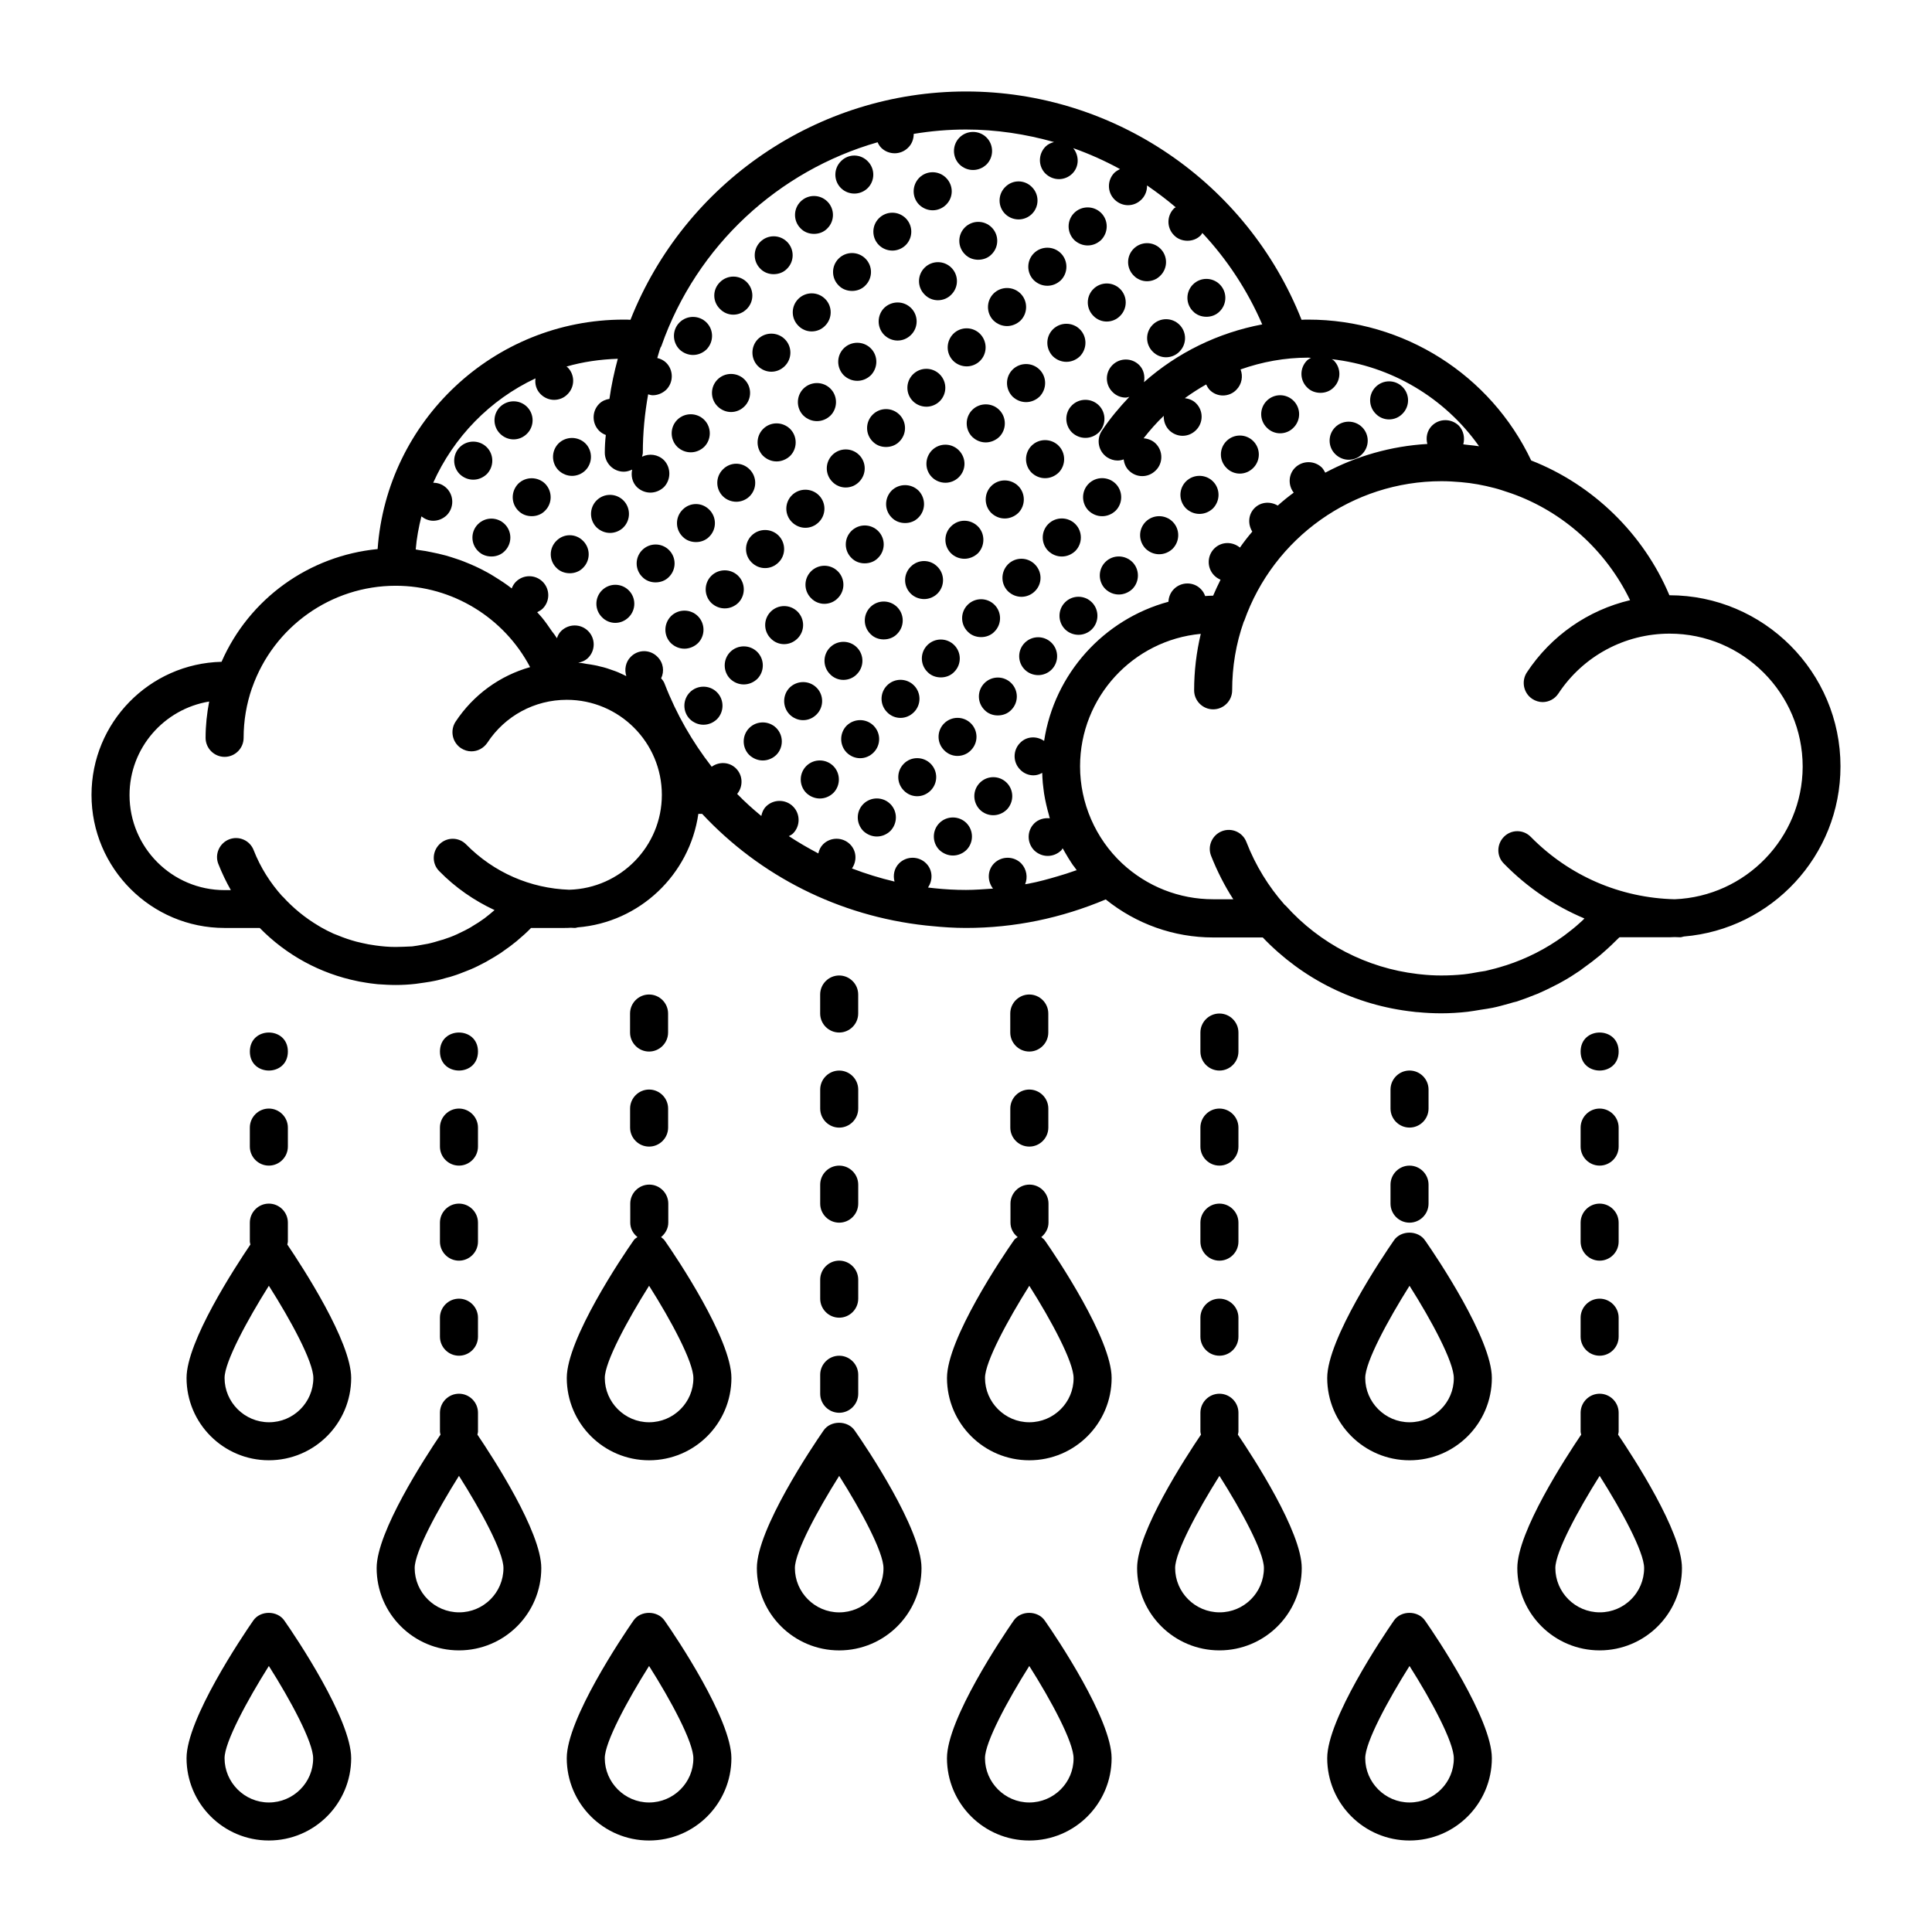 <?xml version="1.0" encoding="UTF-8"?>
<!-- Uploaded to: ICON Repo, www.iconrepo.com, Generator: ICON Repo Mixer Tools -->
<svg fill="#000000" width="800px" height="800px" version="1.1" viewBox="144 144 512 512" xmlns="http://www.w3.org/2000/svg">
 <g>
  <path d="m210.21 447.86c0 2.769 2.266 5.039 5.039 5.039 2.769 0 5.039-2.266 5.039-5.039v-5.039c0-2.769-2.266-5.039-5.039-5.039-2.769 0-5.039 2.266-5.039 5.039z"/>
  <path d="m260.59 473.05c0 2.769 2.266 5.039 5.039 5.039 2.769 0 5.039-2.266 5.039-5.039v-5.039c0-2.769-2.266-5.039-5.039-5.039-2.769 0-5.039 2.266-5.039 5.039z"/>
  <path d="m260.59 498.24c0 2.769 2.266 5.039 5.039 5.039 2.769 0 5.039-2.266 5.039-5.039v-5.039c0-2.769-2.266-5.039-5.039-5.039-2.769 0-5.039 2.266-5.039 5.039z"/>
  <path d="m260.59 447.86c0 2.769 2.266 5.039 5.039 5.039 2.769 0 5.039-2.266 5.039-5.039v-5.039c0-2.769-2.266-5.039-5.039-5.039-2.769 0-5.039 2.266-5.039 5.039z"/>
  <path d="m220.29 422.67c0 6.715-10.074 6.715-10.074 0 0-6.719 10.074-6.719 10.074 0"/>
  <path d="m270.67 422.67c0 6.715-10.078 6.715-10.078 0 0-6.719 10.078-6.719 10.078 0"/>
  <path d="m310.98 442.82c0 2.769 2.266 5.039 5.039 5.039 2.769 0 5.039-2.266 5.039-5.039v-5.039c0-2.769-2.266-5.039-5.039-5.039-2.769 0-5.039 2.266-5.039 5.039z"/>
  <path d="m316.01 422.67c2.769 0 5.039-2.266 5.039-5.039v-5.039c0-2.769-2.266-5.039-5.039-5.039-2.769 0-5.039 2.266-5.039 5.039v5.039c0.004 2.769 2.269 5.039 5.039 5.039z"/>
  <path d="m361.36 462.98c0 2.769 2.266 5.039 5.039 5.039 2.769 0 5.039-2.266 5.039-5.039v-5.039c0-2.769-2.266-5.039-5.039-5.039-2.769 0-5.039 2.266-5.039 5.039z"/>
  <path d="m366.39 417.63c2.769 0 5.039-2.266 5.039-5.039v-5.039c0-2.769-2.266-5.039-5.039-5.039-2.769 0-5.039 2.266-5.039 5.039v5.039c0 2.769 2.269 5.039 5.039 5.039z"/>
  <path d="m361.36 488.16c0 2.769 2.266 5.039 5.039 5.039 2.769 0 5.039-2.266 5.039-5.039v-5.039c0-2.769-2.266-5.039-5.039-5.039-2.769 0-5.039 2.266-5.039 5.039z"/>
  <path d="m361.36 513.36c0 2.769 2.266 5.039 5.039 5.039 2.769 0 5.039-2.266 5.039-5.039v-5.039c0-2.769-2.266-5.039-5.039-5.039-2.769 0-5.039 2.266-5.039 5.039z"/>
  <path d="m361.36 437.79c0 2.769 2.266 5.039 5.039 5.039 2.769 0 5.039-2.266 5.039-5.039v-5.039c0-2.769-2.266-5.039-5.039-5.039-2.769 0-5.039 2.266-5.039 5.039z"/>
  <path d="m411.74 442.82c0 2.769 2.266 5.039 5.039 5.039 2.769 0 5.039-2.266 5.039-5.039v-5.039c0-2.769-2.266-5.039-5.039-5.039-2.769 0-5.039 2.266-5.039 5.039z"/>
  <path d="m416.77 422.67c2.769 0 5.039-2.266 5.039-5.039v-5.039c0-2.769-2.266-5.039-5.039-5.039-2.769 0-5.039 2.266-5.039 5.039v5.039c0.004 2.769 2.269 5.039 5.039 5.039z"/>
  <path d="m462.12 473.05c0 2.769 2.266 5.039 5.039 5.039 2.769 0 5.039-2.266 5.039-5.039v-5.039c0-2.769-2.266-5.039-5.039-5.039-2.769 0-5.039 2.266-5.039 5.039z"/>
  <path d="m462.12 498.24c0 2.769 2.266 5.039 5.039 5.039 2.769 0 5.039-2.266 5.039-5.039v-5.039c0-2.769-2.266-5.039-5.039-5.039-2.769 0-5.039 2.266-5.039 5.039z"/>
  <path d="m462.12 447.86c0 2.769 2.266 5.039 5.039 5.039 2.769 0 5.039-2.266 5.039-5.039v-5.039c0-2.769-2.266-5.039-5.039-5.039-2.769 0-5.039 2.266-5.039 5.039z"/>
  <path d="m467.16 427.71c2.769 0 5.039-2.266 5.039-5.039v-5.039c0-2.769-2.266-5.039-5.039-5.039-2.769 0-5.039 2.266-5.039 5.039v5.039c0 2.773 2.269 5.039 5.039 5.039z"/>
  <path d="m517.54 442.82c2.769 0 5.039-2.266 5.039-5.039v-5.039c0-2.769-2.266-5.039-5.039-5.039-2.769 0-5.039 2.266-5.039 5.039v5.039c0 2.769 2.266 5.039 5.039 5.039z"/>
  <path d="m512.5 462.98c0 2.769 2.266 5.039 5.039 5.039 2.769 0 5.039-2.266 5.039-5.039v-5.039c0-2.769-2.266-5.039-5.039-5.039-2.769 0-5.039 2.266-5.039 5.039z"/>
  <path d="m562.88 498.24c0 2.769 2.266 5.039 5.039 5.039 2.769 0 5.039-2.266 5.039-5.039v-5.039c0-2.769-2.266-5.039-5.039-5.039-2.769 0-5.039 2.266-5.039 5.039z"/>
  <path d="m562.88 473.05c0 2.769 2.266 5.039 5.039 5.039 2.769 0 5.039-2.266 5.039-5.039v-5.039c0-2.769-2.266-5.039-5.039-5.039-2.769 0-5.039 2.266-5.039 5.039z"/>
  <path d="m562.88 447.86c0 2.769 2.266 5.039 5.039 5.039 2.769 0 5.039-2.266 5.039-5.039v-5.039c0-2.769-2.266-5.039-5.039-5.039-2.769 0-5.039 2.266-5.039 5.039z"/>
  <path d="m572.96 422.67c0 6.715-10.078 6.715-10.078 0 0-6.719 10.078-6.719 10.078 0"/>
  <path d="m586.41 301.75c-6.852-16.273-20.254-29.32-36.625-35.719-10.781-22.723-33.754-37.332-59.098-37.332-0.605 0-1.211 0-1.762 0.051-14.41-36.375-49.676-60.508-88.922-60.508-39.25 0-74.516 24.133-88.926 60.508-0.551-0.051-1.156-0.051-1.762-0.051-34.512 0-62.824 26.902-65.242 60.809-18.137 1.762-34.008 13.098-41.363 29.875-19.094 0.457-34.461 16.074-34.461 35.27 0 19.445 15.82 35.266 35.266 35.266h9.32c7.004 7.152 15.973 12.09 25.945 14.105 0.051 0 0.152 0 0.203 0.051 1.41 0.25 2.82 0.504 4.281 0.656 0.301 0.051 0.605 0.051 0.906 0.102 1.562 0.102 3.125 0.199 4.688 0.199 1.762 0 3.578-0.102 5.289-0.301 0.805-0.102 1.664-0.25 2.469-0.352 0.906-0.152 1.762-0.25 2.621-0.453 1.059-0.203 2.066-0.504 3.125-0.805 0.605-0.152 1.211-0.301 1.762-0.504 1.16-0.352 2.266-0.805 3.426-1.258 0.402-0.152 0.855-0.352 1.258-0.504 1.211-0.504 2.367-1.109 3.527-1.715 0.301-0.152 0.605-0.301 0.906-0.504 1.211-0.656 2.418-1.41 3.578-2.168 0.203-0.152 0.352-0.25 0.555-0.402 1.258-0.855 2.469-1.762 3.629-2.719l0.051-0.051c1.258-1.059 2.519-2.168 3.68-3.375l9.469-0.004c0.352 0 0.707-0.051 1.059-0.051 0.352 0 0.707 0.051 1.109 0.051 0.25 0 0.453-0.102 0.707-0.152 16.426-1.309 29.676-13.957 31.992-30.078h1.008c15.367 16.473 36.223 27.055 59.246 29.574 0.504 0.051 1.059 0.102 1.562 0.152 2.969 0.305 6.043 0.504 9.117 0.504 12.898 0 25.293-2.621 37.031-7.559 8.062 6.5 18.035 10.078 28.465 10.078h13.148c10.48 10.984 24.535 18.035 40.055 19.699 0.352 0.051 0.754 0.102 1.109 0.102 2.066 0.203 4.082 0.301 6.195 0.301 2.316 0 4.637-0.152 6.902-0.402 1.211-0.152 2.367-0.352 3.578-0.555 1.008-0.152 2.066-0.301 3.074-0.504 1.512-0.301 3.023-0.754 4.535-1.16 0.605-0.203 1.211-0.352 1.863-0.504 1.664-0.555 3.273-1.16 4.887-1.812 0.402-0.152 0.805-0.301 1.211-0.504 1.715-0.754 3.324-1.562 4.988-2.418 0.301-0.152 0.605-0.352 0.906-0.504 1.664-0.906 3.223-1.914 4.785-2.973 0.301-0.203 0.555-0.402 0.805-0.605 1.562-1.109 3.023-2.215 4.484-3.426 0.301-0.25 0.555-0.504 0.855-0.754 1.41-1.211 2.769-2.519 4.133-3.879 0.051-0.051 0.102-0.102 0.203-0.152h13.191c0.453 0 0.957-0.051 1.41-0.051 0.504 0 0.957 0.051 1.461 0.051 0.352 0 0.656-0.152 0.957-0.203 23.227-1.914 41.516-21.359 41.516-45.09 0-24.988-20.352-45.344-45.344-45.344zm-291.5 78.043c-10.379-0.352-20.051-4.586-27.355-11.992-1.965-2.016-5.141-2.016-7.106-0.051s-2.016 5.141-0.051 7.106c4.281 4.383 9.27 7.809 14.66 10.328-0.805 0.707-1.664 1.41-2.519 2.066 0 0-0.051 0-0.051 0.051-1.109 0.805-2.266 1.562-3.477 2.266 0 0-0.051 0-0.051 0.051-1.211 0.707-2.418 1.309-3.629 1.863-0.051 0.051-0.102 0.051-0.203 0.102-1.211 0.555-2.418 1.008-3.68 1.41-0.203 0.051-0.352 0.102-0.555 0.152-1.16 0.352-2.316 0.707-3.477 0.957-0.453 0.102-0.957 0.152-1.41 0.25-0.906 0.152-1.812 0.352-2.769 0.453-1.453 0.051-2.914 0.152-4.375 0.152-1.812 0-3.578-0.152-5.34-0.402-0.656-0.102-1.258-0.203-1.914-0.301-1.059-0.203-2.117-0.453-3.176-0.707-1.664-0.453-3.324-1.008-4.887-1.664-0.402-0.152-0.805-0.301-1.16-0.453-1.109-0.504-2.215-1.059-3.273-1.664-0.25-0.152-0.504-0.301-0.754-0.453-3.477-2.066-6.699-4.684-9.473-7.758h-0.051c-3.176-3.527-5.793-7.609-7.609-12.242-1.008-2.621-3.93-3.879-6.5-2.871-2.57 1.008-3.879 3.93-2.871 6.5 0.957 2.418 2.066 4.734 3.324 6.953h-1.66c-13.906 0-25.191-11.285-25.191-25.191 0-12.496 9.168-22.824 21.109-24.789-0.602 3.125-0.953 6.348-0.953 9.625 0 2.769 2.266 5.039 5.039 5.039 2.769 0 5.039-2.266 5.039-5.039 0-4.535 0.754-8.969 2.215-13.199 0-0.051 0.051-0.051 0.051-0.102 5.691-16.172 20.957-27.004 38.035-27.004 15.062 0 28.719 8.465 35.621 21.562-8.012 2.266-15.012 7.305-19.75 14.461-1.512 2.316-0.906 5.441 1.41 7.004 0.855 0.555 1.812 0.855 2.769 0.855 1.664 0 3.223-0.805 4.231-2.266 4.688-7.16 12.547-11.391 21.062-11.391 13.906 0 25.191 11.285 25.191 25.191 0 13.652-10.934 24.738-24.488 25.141zm133.96-5.039c-1.512 0.555-3.023 1.008-4.535 1.461-1.258 0.352-2.519 0.754-3.777 1.059-1.309 0.352-2.672 0.656-3.981 0.906-0.301 0.051-0.605 0.102-0.906 0.152 0.754-1.812 0.402-4.031-1.059-5.543-1.965-1.965-5.188-1.965-7.152 0-1.812 1.812-1.863 4.684-0.301 6.699-2.371 0.152-4.738 0.355-7.156 0.355-2.82 0-5.594-0.152-8.414-0.453-0.453-0.051-0.906-0.102-1.359-0.152-0.102 0-0.203-0.051-0.301-0.051 1.359-1.965 1.258-4.637-0.504-6.398-1.965-1.965-5.188-1.965-7.152 0-1.309 1.309-1.664 3.176-1.211 4.836-3.828-0.906-7.609-2.066-11.285-3.477 1.359-1.965 1.258-4.637-0.504-6.398-1.965-1.965-5.188-1.965-7.152 0-0.656 0.656-1.059 1.512-1.258 2.418-2.672-1.41-5.289-2.922-7.809-4.586 0.402-0.203 0.805-0.402 1.109-0.707 1.965-1.965 1.965-5.188 0-7.152-1.965-1.965-5.188-1.965-7.152 0-0.707 0.707-1.059 1.562-1.258 2.519-2.215-1.812-4.383-3.777-6.398-5.844 1.613-1.965 1.562-4.887-0.301-6.75-1.762-1.762-4.484-1.863-6.449-0.453-5.09-6.551-9.32-13.855-12.445-21.914-0.203-0.605-0.555-1.059-0.957-1.512 0.906-1.863 0.605-4.133-0.957-5.691-1.965-2.016-5.141-2.016-7.106 0-1.359 1.359-1.715 3.375-1.16 5.09-0.25-0.102-0.504-0.203-0.754-0.352-0.402-0.203-0.855-0.402-1.309-0.605-0.555-0.25-1.16-0.453-1.762-0.656-0.453-0.152-0.855-0.301-1.309-0.453-0.605-0.203-1.258-0.352-1.914-0.504-0.453-0.102-0.855-0.25-1.309-0.301-0.707-0.152-1.461-0.25-2.168-0.352-0.352-0.051-0.754-0.152-1.109-0.203-0.352-0.051-0.707-0.051-1.109-0.102 0.957-0.203 1.863-0.555 2.621-1.309 1.965-1.965 1.965-5.141 0-7.106-1.965-1.965-5.141-1.965-7.152 0-0.555 0.555-0.906 1.211-1.109 1.914-0.402-0.656-0.855-1.211-1.309-1.812-0.855-1.258-1.762-2.57-2.719-3.727-0.402-0.453-0.805-0.906-1.211-1.359 0.504-0.25 1.059-0.555 1.461-0.957 1.965-1.965 1.965-5.141 0-7.106s-5.141-1.965-7.106 0c-0.504 0.504-0.855 1.109-1.109 1.762-0.707-0.555-1.461-1.109-2.215-1.613-0.805-0.555-1.664-1.059-2.519-1.613-1.109-0.707-2.266-1.309-3.426-1.914-0.906-0.453-1.812-0.855-2.719-1.258-1.211-0.504-2.418-1.008-3.68-1.41-0.957-0.301-1.914-0.656-2.871-0.906-1.309-0.352-2.621-0.656-3.93-0.906-0.957-0.203-1.965-0.402-2.922-0.504-0.402-0.051-0.754-0.152-1.16-0.203 0.25-3.023 0.805-5.945 1.512-8.766 0.906 0.707 1.965 1.16 3.125 1.16 1.309 0 2.57-0.504 3.578-1.461 1.965-1.965 1.965-5.188 0-7.152-1.008-1.008-2.266-1.461-3.578-1.461 5.441-12.141 15.062-22.016 27.105-27.66-0.203 1.512 0.203 3.023 1.359 4.18 1.008 1.008 2.316 1.512 3.578 1.512 1.309 0 2.621-0.504 3.578-1.512 1.965-1.965 1.965-5.141 0-7.106-0.102-0.102-0.203-0.102-0.301-0.203 4.332-1.258 8.918-1.914 13.602-2.066-0.957 3.527-1.715 7.055-2.215 10.629-1.008 0.152-1.965 0.555-2.719 1.309-1.965 1.965-1.965 5.188 0 7.152 0.504 0.504 1.109 0.855 1.762 1.109-0.172 1.414-0.273 3.027-0.273 4.688 0 2.769 2.266 5.039 5.039 5.039 0.805 0 1.512-0.25 2.215-0.555-0.352 1.613 0 3.375 1.258 4.637 1.008 0.957 2.266 1.461 3.578 1.461 1.258 0 2.57-0.504 3.578-1.461 1.914-1.965 1.914-5.188 0-7.152-1.613-1.562-3.93-1.812-5.793-0.906 0.051-0.355 0.203-0.66 0.203-1.062 0-5.238 0.504-10.379 1.41-15.469 0.402 0.102 0.754 0.25 1.211 0.25 1.258 0 2.57-0.504 3.578-1.461 1.965-1.965 1.965-5.188 0-7.152-0.656-0.656-1.512-1.059-2.367-1.258 0.301-0.906 0.504-1.863 0.855-2.769 0.102-0.152 0.203-0.301 0.25-0.453 9.371-26.652 31.086-46.453 57.281-53.957 0.25 0.555 0.555 1.059 0.957 1.461 0.957 0.957 2.266 1.461 3.578 1.461 1.258 0 2.57-0.504 3.527-1.461 1.059-1.008 1.512-2.367 1.512-3.68 4.535-0.754 9.168-1.156 13.855-1.156 8.012 0 15.82 1.211 23.328 3.324-0.805 0.203-1.613 0.555-2.266 1.211-1.965 2.016-1.965 5.188 0 7.152 1.008 0.957 2.266 1.461 3.578 1.461 1.258 0 2.57-0.504 3.527-1.461 1.863-1.863 1.863-4.734 0.25-6.75 4.281 1.512 8.414 3.375 12.395 5.543-0.504 0.25-1.008 0.555-1.461 0.957-1.965 1.965-1.965 5.141 0 7.106 1.008 1.008 2.316 1.512 3.578 1.512 1.309 0 2.57-0.504 3.578-1.512 1.008-1.008 1.512-2.367 1.461-3.727 2.621 1.812 5.188 3.727 7.609 5.793-0.152 0.102-0.301 0.152-0.453 0.301-1.965 1.965-1.965 5.141 0 7.106 0.957 1.008 2.266 1.461 3.578 1.461 1.258 0 2.57-0.453 3.527-1.461 0.203-0.203 0.25-0.402 0.402-0.605 6.551 7.004 11.941 15.164 15.871 24.234-11.688 2.215-22.469 7.457-31.336 15.316 0.301-1.613-0.051-3.324-1.258-4.535-1.965-1.965-5.141-1.965-7.106 0-1.965 1.965-1.965 5.141 0 7.106 0.957 1.008 2.266 1.512 3.527 1.512 0.352 0 0.656-0.152 0.957-0.203-2.621 2.769-5.141 5.742-7.305 9.02-1.512 2.316-0.906 5.441 1.41 7.004 0.855 0.555 1.812 0.855 2.769 0.855 0.555 0 1.109-0.102 1.613-0.301 0.152 1.059 0.555 2.117 1.359 2.922 1.008 1.008 2.266 1.512 3.578 1.512 1.309 0 2.57-0.504 3.578-1.512 1.965-1.914 1.965-5.141 0-7.106-0.906-0.906-2.066-1.309-3.223-1.41 1.664-2.117 3.426-4.133 5.34-5.945-0.051 1.359 0.402 2.719 1.41 3.777 1.008 1.008 2.316 1.512 3.578 1.512 1.309 0 2.57-0.504 3.578-1.512 1.965-1.965 1.965-5.141 0-7.106-0.855-0.855-1.914-1.211-2.973-1.359 1.812-1.309 3.68-2.519 5.644-3.629 0.25 0.504 0.504 0.957 0.906 1.41 0.957 1.008 2.266 1.512 3.527 1.512 1.309 0 2.621-0.504 3.578-1.512 1.461-1.461 1.812-3.629 1.109-5.391 5.723-2.019 11.719-3.125 17.914-3.125 0.25 0 0.504 0.051 0.754 0.051-0.352 0.203-0.754 0.402-1.059 0.707-1.965 1.965-1.965 5.141 0 7.106 0.957 1.008 2.266 1.461 3.578 1.461 1.258 0 2.57-0.453 3.527-1.461 1.965-1.965 1.965-5.141 0-7.106-0.152-0.152-0.402-0.25-0.555-0.352 15.77 1.762 29.977 10.227 39.047 23.074-0.957-0.152-1.965-0.25-2.922-0.352-0.402-0.051-0.805-0.102-1.258-0.152 0.453-1.715 0.102-3.578-1.16-4.938-2.016-1.965-5.188-1.965-7.152 0-1.309 1.309-1.664 3.176-1.211 4.836-9.621 0.555-18.844 3.223-27.055 7.609-0.25-0.453-0.504-0.906-0.855-1.309-1.965-1.965-5.188-1.965-7.152 0-1.812 1.812-1.863 4.684-0.352 6.602-1.461 1.059-2.871 2.215-4.231 3.426-1.965-1.16-4.484-1.008-6.144 0.656-1.715 1.715-1.812 4.281-0.605 6.246-1.16 1.359-2.266 2.769-3.273 4.231-2.016-1.664-4.938-1.613-6.801 0.25-1.965 1.965-1.965 5.188 0 7.152 0.504 0.504 1.059 0.855 1.664 1.109-0.707 1.41-1.359 2.82-1.965 4.231-0.707 0-1.41 0.051-2.117 0.102-0.25-0.707-0.605-1.309-1.16-1.863-1.914-1.965-5.141-1.965-7.106 0-0.957 0.957-1.41 2.168-1.461 3.375-17.129 4.637-30.23 19.043-32.949 36.879-1.965-1.359-4.637-1.258-6.348 0.504-1.965 1.965-1.965 5.141 0 7.106 0.957 1.008 2.266 1.512 3.527 1.512 0.805 0 1.613-0.25 2.316-0.656 0.051 0.906 0.051 1.762 0.152 2.672 0.051 0.453 0.102 0.855 0.152 1.309 0.102 1.008 0.25 1.965 0.453 2.973 0.102 0.453 0.203 0.957 0.301 1.41 0.203 1.008 0.504 1.965 0.754 2.922 0.051 0.25 0.102 0.504 0.203 0.754-1.461-0.152-3.023 0.25-4.133 1.359-1.965 1.965-1.965 5.141 0 7.152 1.008 0.957 2.266 1.461 3.578 1.461 1.309 0 2.57-0.504 3.578-1.461 0.152-0.152 0.25-0.352 0.352-0.555 0.051 0.051 0.102 0.152 0.152 0.203 0.203 0.352 0.402 0.707 0.605 1.059 0.504 0.906 1.059 1.762 1.613 2.621 0.25 0.402 0.504 0.754 0.805 1.109 0.203 0.301 0.402 0.555 0.605 0.855-0.16-0.055-0.312 0.047-0.512 0.098zm158.95 7.559c-14.461-0.352-27.961-6.195-38.137-16.523-1.965-2.016-5.141-2.016-7.106-0.051-1.965 1.965-2.016 5.141-0.051 7.106 6.195 6.348 13.453 11.234 21.363 14.559-0.203 0.203-0.402 0.453-0.656 0.656-0.152 0.152-0.352 0.301-0.504 0.453-1.309 1.211-2.719 2.316-4.133 3.375-0.051 0.051-0.152 0.102-0.203 0.152-4.637 3.375-9.773 5.996-15.215 7.758-0.102 0.051-0.203 0.051-0.352 0.102-1.715 0.555-3.426 1.008-5.188 1.41-0.504 0.102-1.059 0.152-1.613 0.25-1.359 0.25-2.719 0.504-4.133 0.656-1.965 0.199-3.93 0.297-5.945 0.297-1.812 0-3.629-0.102-5.441-0.301-0.301-0.051-0.605-0.051-0.906-0.102-13.301-1.562-25.797-7.961-34.863-18.086-0.102-0.102-0.203-0.152-0.301-0.25-4.231-4.785-7.707-10.379-10.125-16.625-1.008-2.621-3.93-3.879-6.5-2.871s-3.879 3.93-2.871 6.5c1.613 4.082 3.578 7.961 5.894 11.539l-5.344-0.004c-8.969 0-17.531-3.375-24.133-9.523-7.051-6.602-11.133-15.973-11.133-25.695 0-18.34 14.055-33.453 31.992-35.117-1.16 4.891-1.762 9.879-1.762 14.965 0 2.769 2.266 5.039 5.039 5.039 2.769 0 5.039-2.266 5.039-5.039 0-6.246 1.008-12.344 3.074-18.188 0-0.051 0.051-0.102 0.102-0.152 7.809-22.168 28.816-37.082 52.297-37.082 1.715 0 3.426 0.102 5.141 0.25 3.023 0.25 5.996 0.805 8.867 1.562 1.211 0.301 2.367 0.707 3.578 1.109 0.301 0.102 0.605 0.203 0.906 0.301 13.754 4.836 25.141 15.164 31.488 28.312-11.082 2.621-20.906 9.371-27.355 19.145-1.512 2.316-0.906 5.441 1.41 7.004 0.855 0.555 1.812 0.855 2.769 0.855 1.613 0 3.223-0.805 4.18-2.266 6.551-9.926 17.582-15.871 29.473-15.871 19.445 0 35.266 15.82 35.266 35.266-0.055 18.902-15.121 34.367-33.91 35.125z"/>
  <path d="m220.29 473.05v-5.039c0-2.769-2.266-5.039-5.039-5.039-2.769 0-5.039 2.266-5.039 5.039v5.039c0 0.25 0.102 0.504 0.152 0.754-4.078 6.047-16.926 25.695-16.926 35.371 0 12.039 9.773 21.812 21.812 21.812 12.043 0 21.816-9.773 21.816-21.816 0-9.621-12.848-29.32-16.93-35.367 0.051-0.25 0.152-0.5 0.152-0.754zm6.75 36.125c0 6.5-5.289 11.738-11.738 11.738-6.496 0-11.789-5.293-11.789-11.738 0-4.231 5.996-15.316 11.738-24.434 5.797 9.117 11.789 20.148 11.789 24.434z"/>
  <path d="m319.19 471.84c1.109-0.906 1.914-2.266 1.914-3.828v-5.039c0-2.769-2.266-5.039-5.039-5.039-2.769 0-5.039 2.266-5.039 5.039v5.039c0 1.562 0.754 2.922 1.914 3.828-0.352 0.25-0.754 0.453-1.008 0.855-3.019 4.285-17.73 26.152-17.73 36.48 0 12.043 9.773 21.816 21.816 21.816s21.816-9.773 21.816-21.816c0-10.328-14.711-32.195-17.684-36.426-0.254-0.406-0.66-0.605-0.961-0.91zm-3.176 49.074c-6.445 0-11.738-5.293-11.738-11.738 0-4.231 5.996-15.316 11.738-24.434 5.793 9.117 11.738 20.203 11.738 24.434 0.051 6.445-5.238 11.738-11.738 11.738z"/>
  <path d="m419.95 471.84c1.109-0.906 1.914-2.266 1.914-3.828v-5.039c0-2.769-2.266-5.039-5.039-5.039-2.769 0-5.039 2.266-5.039 5.039v5.039c0 1.562 0.754 2.922 1.914 3.828-0.352 0.25-0.754 0.453-1.008 0.855-3.019 4.285-17.73 26.152-17.73 36.48 0 12.043 9.773 21.816 21.816 21.816 12.043 0 21.816-9.773 21.816-21.816 0-10.328-14.711-32.195-17.684-36.426-0.254-0.406-0.66-0.605-0.961-0.91zm-3.176 49.074c-6.445 0-11.738-5.293-11.738-11.738 0-4.231 5.996-15.316 11.738-24.434 5.793 9.117 11.738 20.203 11.738 24.434 0.055 6.445-5.238 11.738-11.738 11.738z"/>
  <path d="m513.41 472.7c-2.973 4.281-17.684 26.148-17.684 36.477 0 12.043 9.773 21.816 21.816 21.816 12.043 0 21.816-9.773 21.816-21.816 0-10.328-14.711-32.195-17.684-36.426-1.867-2.773-6.402-2.773-8.266-0.051zm4.133 48.215c-6.449 0-11.742-5.293-11.742-11.738 0-4.231 5.996-15.316 11.738-24.434 5.793 9.117 11.738 20.203 11.738 24.434 0.055 6.445-5.238 11.738-11.734 11.738z"/>
  <path d="m270.67 523.43v-5.039c0-2.769-2.266-5.039-5.039-5.039-2.769 0-5.039 2.266-5.039 5.039v5.039c0 0.25 0.102 0.504 0.152 0.754-4.082 6.047-16.93 25.746-16.93 35.367 0 12.043 9.773 21.816 21.816 21.816 12.043 0 21.816-9.773 21.816-21.816 0-9.621-12.848-29.32-16.93-35.367 0.051-0.25 0.152-0.504 0.152-0.754zm6.75 36.121c0 6.5-5.289 11.738-11.738 11.738-6.5 0-11.789-5.289-11.789-11.738 0-4.231 5.996-15.316 11.738-24.434 5.793 9.117 11.789 20.152 11.789 24.434z"/>
  <path d="m362.26 523.08c-2.973 4.285-17.684 26.148-17.684 36.477 0 12.043 9.773 21.816 21.816 21.816s21.816-9.773 21.816-21.816c0-10.328-14.711-32.195-17.684-36.426-1.867-2.769-6.398-2.769-8.266-0.051zm4.133 48.215c-6.449 0-11.738-5.289-11.738-11.738 0-4.231 5.996-15.316 11.738-24.434 5.793 9.117 11.738 20.203 11.738 24.434 0.051 6.449-5.238 11.738-11.738 11.738z"/>
  <path d="m472.2 523.43v-5.039c0-2.769-2.266-5.039-5.039-5.039-2.769 0-5.039 2.266-5.039 5.039v5.039c0 0.25 0.102 0.504 0.152 0.754-4.082 6.047-16.93 25.746-16.93 35.367 0 12.043 9.773 21.816 21.816 21.816s21.816-9.773 21.816-21.816c0-9.621-12.848-29.32-16.93-35.367 0.051-0.25 0.152-0.504 0.152-0.754zm6.75 36.121c0 6.5-5.289 11.738-11.738 11.738-6.5 0-11.789-5.289-11.789-11.738 0-4.231 5.996-15.316 11.738-24.434 5.793 9.117 11.789 20.152 11.789 24.434z"/>
  <path d="m572.96 523.43v-5.039c0-2.769-2.266-5.039-5.039-5.039-2.769 0-5.039 2.266-5.039 5.039v5.039c0 0.25 0.102 0.504 0.152 0.754-4.082 6.047-16.93 25.746-16.93 35.367 0 12.043 9.773 21.816 21.816 21.816s21.816-9.773 21.816-21.816c0-9.621-12.848-29.32-16.93-35.367 0.051-0.25 0.152-0.504 0.152-0.754zm6.75 36.121c0 6.5-5.289 11.738-11.738 11.738-6.5 0-11.789-5.289-11.789-11.738 0-4.231 5.996-15.316 11.738-24.434 5.793 9.117 11.789 20.152 11.789 24.434z"/>
  <path d="m211.12 573.46c-2.973 4.281-17.684 26.148-17.684 36.477 0 12.039 9.773 21.812 21.812 21.812 12.043 0 21.816-9.773 21.816-21.816 0-10.328-14.711-32.195-17.684-36.426-1.863-2.769-6.398-2.769-8.262-0.047zm4.129 48.215c-6.445 0-11.738-5.293-11.738-11.738 0-4.231 5.996-15.316 11.738-24.434 5.793 9.117 11.738 20.203 11.738 24.434 0.051 6.445-5.238 11.738-11.738 11.738z"/>
  <path d="m311.88 573.46c-2.973 4.281-17.684 26.148-17.684 36.477 0 12.043 9.773 21.816 21.816 21.816s21.816-9.773 21.816-21.816c0-10.328-14.711-32.195-17.684-36.426-1.867-2.773-6.402-2.773-8.266-0.051zm4.129 48.215c-6.445 0-11.738-5.293-11.738-11.738 0-4.231 5.996-15.316 11.738-24.434 5.793 9.117 11.738 20.203 11.738 24.434 0.051 6.445-5.238 11.738-11.738 11.738z"/>
  <path d="m412.64 573.46c-2.973 4.281-17.684 26.148-17.684 36.477 0 12.043 9.773 21.816 21.816 21.816 12.043 0 21.816-9.773 21.816-21.816 0-10.328-14.711-32.195-17.684-36.426-1.867-2.773-6.402-2.773-8.266-0.051zm4.129 48.215c-6.445 0-11.738-5.293-11.738-11.738 0-4.231 5.996-15.316 11.738-24.434 5.793 9.117 11.738 20.203 11.738 24.434 0.055 6.445-5.238 11.738-11.738 11.738z"/>
  <path d="m513.41 573.46c-2.973 4.281-17.684 26.148-17.684 36.477 0 12.043 9.773 21.816 21.816 21.816 12.043 0 21.816-9.773 21.816-21.816 0-10.328-14.711-32.195-17.684-36.426-1.867-2.773-6.402-2.773-8.266-0.051zm4.133 48.215c-6.449 0-11.742-5.293-11.742-11.738 0-4.231 5.996-15.316 11.738-24.434 5.793 9.117 11.738 20.203 11.738 24.434 0.055 6.445-5.238 11.738-11.734 11.738z"/>
  <path d="m272.99 269.66c1.965-1.965 1.965-5.188 0-7.152-1.965-1.965-5.188-1.965-7.152 0-1.965 1.965-1.965 5.188 0 7.152 1.008 0.957 2.266 1.461 3.578 1.461 1.309 0 2.566-0.504 3.574-1.461z"/>
  <path d="m283.67 258.93c1.965-1.965 1.965-5.141 0-7.106-1.965-1.965-5.141-1.965-7.152 0-1.965 1.965-1.965 5.141 0 7.106 1.008 1.008 2.316 1.512 3.578 1.512 1.309-0.004 2.566-0.504 3.574-1.512z"/>
  <path d="m359.74 205.98c1.258 0 2.57-0.453 3.527-1.461 1.965-1.965 1.965-5.141 0-7.106-1.965-1.965-5.141-1.965-7.106 0-1.965 1.965-1.965 5.141 0 7.106 0.961 1.008 2.269 1.461 3.578 1.461z"/>
  <path d="m338.33 227.39c1.309 0 2.57-0.504 3.578-1.512 1.965-1.965 1.965-5.141 0-7.106s-5.141-1.965-7.106 0c-2.016 1.965-2.016 5.141 0 7.106 0.957 1.008 2.269 1.512 3.527 1.512z"/>
  <path d="m370.43 195.3c1.258 0 2.57-0.504 3.527-1.461 1.965-1.965 1.965-5.141 0-7.106-1.965-2.016-5.141-2.016-7.106 0-1.965 1.965-1.965 5.141 0 7.106 0.957 0.957 2.266 1.461 3.578 1.461z"/>
  <path d="m327.65 238.07c1.309 0 2.57-0.504 3.578-1.461 1.965-2.016 1.965-5.188 0-7.152-1.965-1.965-5.188-1.965-7.152 0-1.965 1.965-1.965 5.141 0 7.152 1.004 0.957 2.312 1.461 3.574 1.461z"/>
  <path d="m270.67 282.91c-1.965 1.965-1.965 5.141 0 7.106 0.957 1.008 2.266 1.461 3.578 1.461 1.258 0 2.57-0.453 3.527-1.461 1.965-1.965 1.965-5.141 0-7.106-1.969-1.965-5.141-1.965-7.106 0z"/>
  <path d="m349.01 216.66c1.309 0 2.621-0.453 3.578-1.461 1.965-1.965 1.965-5.141 0-7.106s-5.141-1.965-7.106 0-1.965 5.141 0 7.106c0.961 1.004 2.269 1.461 3.527 1.461z"/>
  <path d="m292.03 261.5c-1.965 1.965-1.965 5.188 0 7.152 1.008 0.957 2.266 1.461 3.578 1.461 1.258 0 2.57-0.504 3.527-1.461 1.965-1.965 1.965-5.188 0-7.152-1.965-1.914-5.141-1.914-7.106 0z"/>
  <path d="m281.35 272.18c-1.965 2.016-1.965 5.188 0 7.152 0.957 1.008 2.266 1.461 3.578 1.461 1.258 0 2.57-0.453 3.527-1.461 1.965-1.965 1.965-5.141 0-7.152-1.969-1.918-5.141-1.918-7.106 0z"/>
  <path d="m401.86 189.05c1.309 0 2.57-0.504 3.578-1.461 1.965-1.965 1.965-5.188 0-7.152s-5.188-1.965-7.152 0c-1.965 1.965-1.965 5.188 0 7.152 1.004 0.957 2.262 1.461 3.574 1.461z"/>
  <path d="m348.41 242.51c1.309 0 2.57-0.504 3.578-1.512 1.965-1.965 1.965-5.141 0-7.106-1.965-1.965-5.188-1.965-7.152 0-1.914 1.965-1.914 5.141 0 7.106 1.004 1.008 2.312 1.512 3.574 1.512z"/>
  <path d="m337.73 253.19c1.309 0 2.57-0.504 3.578-1.512 1.965-1.965 1.965-5.141 0-7.106-1.965-1.965-5.188-1.965-7.152 0-1.965 1.965-1.965 5.141 0 7.106 1.008 1.008 2.316 1.512 3.574 1.512z"/>
  <path d="m291.43 287.35c-1.965 1.965-1.965 5.141 0 7.106 0.957 1.008 2.266 1.461 3.578 1.461 1.258 0 2.57-0.453 3.527-1.461 1.965-1.965 1.965-5.141 0-7.106-1.965-2.016-5.141-2.016-7.106 0z"/>
  <path d="m327.05 263.87c1.309 0 2.57-0.504 3.578-1.461 1.965-1.965 1.965-5.188 0-7.152-1.965-1.965-5.188-1.965-7.152 0-1.965 1.965-1.965 5.188 0 7.152 1.004 0.957 2.266 1.461 3.574 1.461z"/>
  <path d="m305.68 285.23c1.258 0 2.57-0.504 3.527-1.461 1.965-1.965 1.965-5.188 0-7.152-1.965-1.965-5.141-1.965-7.106 0-1.965 1.965-1.965 5.188 0 7.152 1.012 0.957 2.269 1.461 3.578 1.461z"/>
  <path d="m391.18 199.73c1.258 0 2.57-0.504 3.527-1.461 2.016-1.965 2.016-5.141 0-7.152-1.965-1.965-5.141-1.965-7.106 0-1.965 2.016-1.965 5.188 0 7.152 1.008 0.957 2.266 1.461 3.578 1.461z"/>
  <path d="m380.5 210.41c1.258 0 2.57-0.504 3.527-1.461 1.965-1.965 1.965-5.141 0-7.106s-5.141-1.965-7.106 0-1.965 5.141 0 7.106c0.961 0.957 2.269 1.461 3.578 1.461z"/>
  <path d="m369.82 221.1c1.258 0 2.57-0.453 3.527-1.461 1.965-1.965 1.965-5.141 0-7.106s-5.141-1.965-7.106 0c-1.965 1.965-1.965 5.141 0 7.106 0.957 1.004 2.269 1.461 3.578 1.461z"/>
  <path d="m359.09 231.83c1.309 0 2.621-0.504 3.578-1.512 1.965-1.965 1.965-5.141 0-7.106-1.965-1.965-5.141-1.965-7.106 0-1.965 1.965-1.965 5.141 0 7.106 0.957 1.008 2.266 1.512 3.527 1.512z"/>
  <path d="m321.3 289.77c-1.965-1.965-5.141-1.965-7.106 0-1.965 1.965-1.965 5.141 0 7.106 0.957 1.008 2.266 1.461 3.527 1.461 1.309 0 2.621-0.453 3.578-1.461 1.965-1.969 1.965-5.141 0-7.106z"/>
  <path d="m303.52 300.45c-1.965 1.965-1.965 5.141 0 7.106 0.957 1.008 2.266 1.512 3.527 1.512 1.309 0 2.57-0.504 3.578-1.512 1.965-1.965 1.965-5.141 0-7.106-1.969-1.965-5.141-1.965-7.106 0z"/>
  <path d="m413.95 202.15c1.258 0 2.57-0.504 3.527-1.461 1.965-1.965 1.965-5.141 0-7.106-1.965-2.016-5.141-2.016-7.106 0-1.965 1.965-1.965 5.141 0 7.106 0.961 0.957 2.269 1.461 3.578 1.461z"/>
  <path d="m399.7 204.27c-1.965 1.965-1.965 5.141 0 7.106 0.957 1.008 2.266 1.461 3.527 1.461 1.309 0 2.621-0.453 3.578-1.461 1.965-1.965 1.965-5.141 0-7.106-1.965-1.965-5.141-1.965-7.106 0z"/>
  <path d="m389.02 214.95c-1.965 1.965-1.965 5.141 0 7.106 0.957 1.008 2.266 1.512 3.527 1.512 1.309 0 2.621-0.504 3.578-1.512 1.965-1.965 1.965-5.141 0-7.106-1.965-1.965-5.141-1.965-7.106 0z"/>
  <path d="m367.61 236.31c-1.965 1.965-1.965 5.141 0 7.152 1.008 0.957 2.266 1.461 3.578 1.461 1.309 0 2.57-0.504 3.578-1.461 1.965-2.016 1.965-5.188 0-7.152-1.969-1.965-5.191-1.965-7.156 0z"/>
  <path d="m378.29 225.63c-1.914 1.965-1.914 5.141 0 7.106 1.008 1.008 2.316 1.512 3.578 1.512 1.309 0 2.57-0.504 3.578-1.512 1.965-1.965 1.965-5.141 0-7.106-1.969-1.965-5.141-1.965-7.156 0z"/>
  <path d="m353.39 257.67c-2.016-1.965-5.188-1.965-7.152 0-1.965 1.965-1.965 5.188 0 7.152 1.008 0.957 2.266 1.461 3.578 1.461 1.258 0 2.57-0.504 3.578-1.461 1.961-1.961 1.961-5.188-0.004-7.152z"/>
  <path d="m339.14 276.97c1.258 0 2.57-0.504 3.527-1.461 1.965-1.965 1.965-5.141 0-7.106-1.965-2.016-5.141-2.016-7.106 0-1.965 1.965-1.965 5.141 0 7.106 0.961 0.957 2.269 1.461 3.578 1.461z"/>
  <path d="m356.92 246.99c-1.965 1.965-1.965 5.188 0 7.152 1.008 0.957 2.266 1.461 3.578 1.461 1.309 0 2.57-0.504 3.578-1.461 1.965-1.965 1.965-5.188 0-7.152-1.965-1.965-5.191-1.965-7.156 0z"/>
  <path d="m324.88 279.09c-1.965 1.965-1.965 5.141 0 7.106 0.957 1.008 2.266 1.461 3.578 1.461 1.258 0 2.57-0.453 3.527-1.461 1.965-1.965 1.965-5.141 0-7.106-1.965-2.016-5.141-2.016-7.106 0z"/>
  <path d="m346.75 294.55c1.309 0 2.57-0.504 3.578-1.512 1.965-1.914 1.965-5.141 0-7.106-1.965-1.965-5.188-1.965-7.152 0s-1.965 5.188 0 7.106c1.004 1.008 2.266 1.512 3.574 1.512z"/>
  <path d="m357.43 283.87c1.309 0 2.57-0.504 3.578-1.512 1.965-1.965 1.965-5.141 0-7.106s-5.188-1.965-7.152 0c-1.965 1.965-1.965 5.141 0 7.106 1.004 1.008 2.316 1.512 3.574 1.512z"/>
  <path d="m375.26 253.89c-1.965 1.965-1.965 5.141 0 7.106 0.957 1.008 2.266 1.461 3.527 1.461 1.309 0 2.621-0.453 3.578-1.461 1.965-1.965 1.965-5.141 0-7.106-1.969-1.965-5.141-1.965-7.106 0z"/>
  <path d="m432.24 209.05c1.309 0 2.57-0.504 3.578-1.461 1.965-2.016 1.965-5.188 0-7.152-1.965-1.965-5.188-1.965-7.152 0-1.965 1.965-1.965 5.141 0 7.152 1.004 0.957 2.316 1.461 3.574 1.461z"/>
  <path d="m417.98 218.27c1.008 0.957 2.266 1.461 3.578 1.461 1.309 0 2.57-0.504 3.578-1.461 1.965-1.965 1.965-5.188 0-7.152s-5.188-1.965-7.152 0c-1.969 1.965-1.969 5.188-0.004 7.152z"/>
  <path d="m407.3 221.8c-1.965 1.965-1.965 5.188 0 7.152 1.008 0.957 2.266 1.461 3.578 1.461 1.258 0 2.57-0.504 3.578-1.461 1.965-1.965 1.965-5.188 0-7.152-1.969-1.965-5.191-1.965-7.156 0z"/>
  <path d="m339.64 303.77c1.965-1.965 1.965-5.188 0-7.152-1.965-1.965-5.188-1.965-7.152 0-1.965 1.965-1.965 5.188 0 7.152 1.008 0.957 2.266 1.461 3.578 1.461 1.309 0 2.566-0.504 3.574-1.461z"/>
  <path d="m328.96 314.45c1.965-1.965 1.965-5.141 0-7.152-1.965-1.965-5.188-1.965-7.152 0-1.965 2.016-1.965 5.188 0 7.152 1.008 0.957 2.266 1.461 3.578 1.461 1.258 0 2.566-0.504 3.574-1.461z"/>
  <path d="m385.94 250.32c0.957 0.957 2.266 1.461 3.578 1.461 1.258 0 2.57-0.504 3.527-1.461 1.965-1.965 1.965-5.141 0-7.106-1.965-1.965-5.141-1.965-7.106 0-1.965 1.969-1.965 5.141 0 7.106z"/>
  <path d="m364.58 271.68c0.957 1.008 2.266 1.512 3.527 1.512 1.309 0 2.621-0.504 3.578-1.512 1.965-1.965 1.965-5.141 0-7.106-1.965-1.965-5.141-1.965-7.106 0-1.965 1.965-1.965 5.141 0 7.106z"/>
  <path d="m396.62 232.48c-1.965 2.016-1.965 5.188 0 7.152 0.957 0.957 2.266 1.461 3.578 1.461 1.258 0 2.57-0.504 3.527-1.461 1.965-1.965 1.965-5.141 0-7.152-1.965-1.965-5.141-1.965-7.106 0z"/>
  <path d="m344.68 323.92c1.965-1.965 1.965-5.188 0-7.152-1.965-1.965-5.188-1.965-7.152 0-1.965 1.965-1.965 5.188 0 7.152 1.008 0.957 2.266 1.461 3.578 1.461 1.309 0 2.566-0.504 3.574-1.461z"/>
  <path d="m355.36 306.09c-1.965-1.965-5.141-1.965-7.106 0s-1.965 5.141 0 7.106c0.957 1.008 2.266 1.512 3.527 1.512 1.309 0 2.57-0.504 3.578-1.512 1.965-1.969 1.965-5.141 0-7.106z"/>
  <path d="m380.3 274c-1.965 2.016-1.965 5.188 0 7.152 0.957 1.008 2.266 1.461 3.578 1.461 1.258 0 2.57-0.453 3.527-1.461 1.965-1.965 1.965-5.141 0-7.152-1.969-1.914-5.141-1.914-7.106 0z"/>
  <path d="m398.09 263.32c-1.965-1.965-5.141-1.965-7.106 0-1.965 2.016-1.965 5.188 0 7.152 0.957 0.957 2.266 1.461 3.578 1.461 1.258 0 2.57-0.504 3.527-1.461 2.012-1.965 2.012-5.137 0-7.152z"/>
  <path d="m401.66 252.63c-1.965 1.965-1.965 5.188 0 7.152 1.008 0.957 2.266 1.461 3.578 1.461 1.258 0 2.57-0.504 3.578-1.461 1.965-1.965 1.965-5.188 0-7.152-1.965-1.965-5.191-1.965-7.156 0z"/>
  <path d="m362.46 304.02c1.309 0 2.621-0.504 3.578-1.512 1.965-1.965 1.965-5.141 0-7.106-1.965-1.965-5.141-1.965-7.106 0s-1.965 5.141 0 7.106c0.957 1.008 2.269 1.512 3.527 1.512z"/>
  <path d="m433.75 227.7c0.957 1.008 2.266 1.512 3.527 1.512 1.309 0 2.621-0.504 3.578-1.512 1.965-1.965 1.965-5.141 0-7.106s-5.141-1.965-7.106 0c-1.965 1.969-1.965 5.141 0 7.106z"/>
  <path d="m376.72 291.83c1.965-1.965 1.965-5.141 0-7.106-1.965-1.965-5.141-1.965-7.106 0-1.965 1.965-1.965 5.141 0 7.106 0.957 1.008 2.266 1.461 3.527 1.461 1.312 0 2.621-0.453 3.578-1.461z"/>
  <path d="m447.96 218.53c1.309 0 2.621-0.504 3.578-1.512 1.965-1.965 1.965-5.141 0-7.106-1.965-1.965-5.141-1.965-7.106 0s-1.965 5.141 0 7.106c0.957 1.008 2.269 1.512 3.527 1.512z"/>
  <path d="m430.18 238.43c1.965-2.016 1.965-5.188 0-7.152-1.965-1.965-5.188-1.965-7.152 0-1.965 1.965-1.965 5.141 0 7.152 1.008 0.957 2.266 1.461 3.578 1.461 1.309 0 2.566-0.504 3.574-1.461z"/>
  <path d="m412.34 241.95c-1.965 1.965-1.965 5.141 0 7.152 1.008 0.957 2.266 1.461 3.578 1.461 1.309 0 2.57-0.504 3.578-1.461 1.965-2.016 1.965-5.188 0-7.152-1.969-1.965-5.191-1.965-7.156 0z"/>
  <path d="m326.84 327.45c-1.965 1.965-1.965 5.188 0 7.152 1.008 0.957 2.266 1.461 3.578 1.461 1.309 0 2.57-0.504 3.578-1.461 1.965-1.965 1.965-5.188 0-7.152-1.965-1.965-5.191-1.965-7.156 0z"/>
  <path d="m432.5 279.34c1.008 0.957 2.266 1.461 3.578 1.461 1.309 0 2.57-0.504 3.578-1.461 1.965-1.965 1.965-5.188 0-7.152s-5.188-1.965-7.152 0c-1.969 1.965-1.969 5.188-0.004 7.152z"/>
  <path d="m393.35 323.52c1.258 0 2.57-0.453 3.527-1.461 1.965-1.965 1.965-5.141 0-7.106s-5.141-1.965-7.106 0c-1.965 1.965-1.965 5.141 0 7.106 0.957 1.008 2.269 1.461 3.578 1.461z"/>
  <path d="m382.62 334.25c1.309 0 2.57-0.504 3.578-1.512 1.965-1.965 1.965-5.141 0-7.106-1.965-1.965-5.141-1.965-7.106 0-1.965 1.965-1.965 5.141 0 7.106 0.957 1.008 2.269 1.512 3.527 1.512z"/>
  <path d="m407.55 311.38c1.965-1.965 1.965-5.141 0-7.106-1.965-1.965-5.141-1.965-7.106 0-1.965 1.965-1.965 5.141 0 7.106 0.957 1.008 2.266 1.461 3.578 1.461 1.262 0 2.57-0.453 3.527-1.461z"/>
  <path d="m421.81 290.02c1.008 0.957 2.266 1.461 3.578 1.461 1.309 0 2.57-0.504 3.578-1.461 1.965-1.965 1.965-5.188 0-7.152-1.965-1.965-5.188-1.965-7.152 0-1.969 1.965-1.969 5.188-0.004 7.152z"/>
  <path d="m414.71 302.16c1.258 0 2.57-0.504 3.527-1.461 2.016-1.965 2.016-5.141 0-7.152-1.965-1.965-5.141-1.965-7.106 0-1.965 2.016-1.965 5.188 0 7.152 1.008 0.957 2.266 1.461 3.578 1.461z"/>
  <path d="m375.51 343.42c1.965-1.965 1.965-5.141 0-7.106-1.965-1.965-5.141-1.965-7.152 0-1.914 1.965-1.914 5.141 0 7.106 1.008 1.008 2.316 1.512 3.578 1.512 1.309 0 2.566-0.504 3.574-1.512z"/>
  <path d="m357.68 347c-1.965 1.965-1.965 5.188 0 7.152 1.008 0.957 2.316 1.461 3.578 1.461 1.309 0 2.57-0.504 3.578-1.461 1.965-1.965 1.965-5.188 0-7.152-1.969-1.965-5.191-1.965-7.156 0z"/>
  <path d="m449.47 237.17c0.957 1.008 2.266 1.512 3.527 1.512 1.309 0 2.621-0.504 3.578-1.512 1.965-1.965 1.965-5.141 0-7.106s-5.141-1.965-7.106 0-1.965 5.141 0 7.106z"/>
  <path d="m399.59 292.08c1.258 0 2.57-0.504 3.578-1.461 1.914-1.965 1.914-5.188 0-7.106-2.016-2.016-5.188-2.016-7.152 0-1.965 1.914-1.965 5.141 0 7.106 0.957 0.957 2.266 1.461 3.574 1.461z"/>
  <path d="m342.56 336.92c-1.965 1.965-1.965 5.188 0 7.152 1.008 0.957 2.316 1.461 3.578 1.461 1.309 0 2.57-0.504 3.578-1.461 1.965-1.965 1.965-5.188 0-7.152s-5.191-1.965-7.156 0z"/>
  <path d="m463.73 227.95c1.258 0 2.57-0.453 3.527-1.461 1.965-1.965 1.965-5.141 0-7.106-1.965-1.965-5.141-1.965-7.106 0-1.965 1.965-1.965 5.141 0 7.106 0.957 1.004 2.269 1.461 3.578 1.461z"/>
  <path d="m392.44 301.3c1.965-1.965 1.965-5.141 0-7.106-1.965-2.016-5.141-2.016-7.106 0-1.965 1.965-1.965 5.141 0 7.106 0.957 0.957 2.266 1.461 3.578 1.461 1.262 0 2.57-0.504 3.527-1.461z"/>
  <path d="m367.5 324.18c1.309 0 2.621-0.504 3.578-1.512 1.965-1.965 1.965-5.141 0-7.106-1.965-1.965-5.141-1.965-7.106 0-1.965 1.965-1.965 5.141 0 7.106 0.957 1.008 2.266 1.512 3.527 1.512z"/>
  <path d="m428.06 251.43c-1.965 1.965-1.965 5.141 0 7.152 1.008 0.957 2.266 1.461 3.578 1.461 1.309 0 2.57-0.504 3.578-1.461 1.965-2.016 1.965-5.188 0-7.152-1.969-1.965-5.191-1.965-7.156 0z"/>
  <path d="m360.4 333.34c1.965-1.965 1.965-5.141 0-7.106-1.965-1.965-5.141-1.965-7.152 0-1.914 1.965-1.914 5.141 0 7.106 1.008 1.008 2.316 1.512 3.578 1.512 1.309 0 2.566-0.504 3.574-1.512z"/>
  <path d="m378.18 313.45c1.309 0 2.621-0.453 3.578-1.461 1.965-1.965 1.965-5.141 0-7.106-1.965-1.965-5.141-1.965-7.106 0s-1.965 5.141 0 7.106c0.957 1.008 2.269 1.461 3.527 1.461z"/>
  <path d="m417.38 262.11c-1.965 1.965-1.965 5.188 0 7.152 1.008 0.957 2.266 1.461 3.578 1.461 1.309 0 2.57-0.504 3.578-1.461 1.965-1.965 1.965-5.188 0-7.152-1.965-1.965-5.191-1.965-7.156 0z"/>
  <path d="m413.85 272.79c-2.016-1.965-5.188-1.965-7.152 0-1.965 1.965-1.965 5.188 0 7.152 1.008 0.957 2.266 1.461 3.578 1.461 1.258 0 2.57-0.504 3.578-1.461 1.961-1.961 1.961-5.188-0.004-7.152z"/>
  <path d="m512.1 255.15c1.309 0 2.621-0.504 3.578-1.512 1.965-1.965 1.965-5.141 0-7.106-1.965-1.965-5.141-1.965-7.106 0-1.965 1.965-1.965 5.141 0 7.106 0.957 1.008 2.266 1.512 3.527 1.512z"/>
  <path d="m501.41 265.84c1.309 0 2.621-0.504 3.578-1.512 1.965-1.965 1.965-5.141 0-7.106-1.965-1.965-5.188-1.965-7.152 0s-1.965 5.141 0 7.106c1.008 1.008 2.316 1.512 3.574 1.512z"/>
  <path d="m392.95 362.11c-1.965 1.965-1.965 5.188 0 7.152 1.008 0.957 2.316 1.461 3.578 1.461 1.309 0 2.57-0.504 3.578-1.461 1.965-1.965 1.965-5.188 0-7.152-1.969-1.965-5.191-1.965-7.156 0z"/>
  <path d="m403.68 351.43c-1.965 1.965-1.965 5.141 0 7.152 0.957 0.957 2.266 1.461 3.527 1.461 1.309 0 2.57-0.504 3.578-1.461 1.965-2.016 1.965-5.188 0-7.152-1.965-1.965-5.141-1.965-7.106 0z"/>
  <path d="m426.25 303.62c-1.965 1.965-1.965 5.188 0 7.152 0.957 0.957 2.266 1.461 3.578 1.461 1.258 0 2.57-0.504 3.527-1.461 1.965-1.965 1.965-5.188 0-7.152-1.965-1.965-5.141-1.965-7.106 0z"/>
  <path d="m415.57 314.35c-1.965 1.965-1.965 5.141 0 7.106 0.957 0.957 2.266 1.461 3.578 1.461 1.258 0 2.57-0.504 3.527-1.461 1.965-1.965 1.965-5.141 0-7.106-1.965-1.965-5.141-1.965-7.106 0z"/>
  <path d="m397.73 344.33c1.309 0 2.621-0.504 3.578-1.512 1.965-1.965 1.965-5.141 0-7.106-1.965-1.965-5.141-1.965-7.106 0-1.965 1.965-1.965 5.141 0 7.106 0.957 1.008 2.269 1.512 3.527 1.512z"/>
  <path d="m404.89 325.03c-1.965 1.965-1.965 5.141 0 7.106 0.957 1.008 2.266 1.461 3.527 1.461 1.309 0 2.621-0.453 3.578-1.461 1.965-1.965 1.965-5.141 0-7.106-1.969-1.965-5.141-1.965-7.106 0z"/>
  <path d="m483.23 258.83c1.309 0 2.621-0.504 3.578-1.512 1.965-1.965 1.965-5.141 0-7.106-1.965-1.965-5.141-1.965-7.106 0-1.965 1.965-1.965 5.141 0 7.106 0.961 1.008 2.269 1.512 3.527 1.512z"/>
  <path d="m372.79 357.07c-1.965 1.965-1.965 5.141 0 7.152 1.008 0.957 2.316 1.461 3.578 1.461 1.309 0 2.57-0.504 3.578-1.461 1.965-2.016 1.965-5.188 0-7.152-1.969-1.965-5.191-1.965-7.156 0z"/>
  <path d="m436.93 292.94c-1.965 1.965-1.965 5.188 0 7.152 1.008 0.957 2.266 1.461 3.578 1.461 1.258 0 2.57-0.504 3.578-1.461 1.965-1.965 1.965-5.188 0-7.152-2.019-1.965-5.191-1.965-7.156 0z"/>
  <path d="m390.63 346.39c-1.965-1.965-5.188-1.965-7.106 0-1.965 1.965-1.965 5.141 0 7.106 0.957 1.008 2.266 1.512 3.527 1.512 1.309 0 2.57-0.504 3.578-1.512 1.965-1.969 1.965-5.141 0-7.106z"/>
  <path d="m472.55 269.51c1.309 0 2.57-0.504 3.578-1.512 1.965-1.965 1.965-5.141 0-7.106-1.965-1.965-5.141-1.965-7.106 0-1.965 1.965-1.965 5.141 0 7.106 0.957 1.008 2.269 1.512 3.527 1.512z"/>
  <path d="m461.87 280.19c1.309 0 2.57-0.504 3.578-1.461 1.965-2.016 1.965-5.188 0-7.152-1.965-1.965-5.188-1.965-7.152 0-1.965 1.965-1.965 5.141 0 7.152 1.004 0.957 2.262 1.461 3.574 1.461z"/>
  <path d="m451.19 290.88c1.309 0 2.57-0.504 3.578-1.461 1.965-2.016 1.965-5.188 0-7.152-1.965-1.965-5.188-1.965-7.152 0-1.965 1.965-1.965 5.141 0 7.152 1.004 0.957 2.262 1.461 3.574 1.461z"/>
 </g>
</svg>